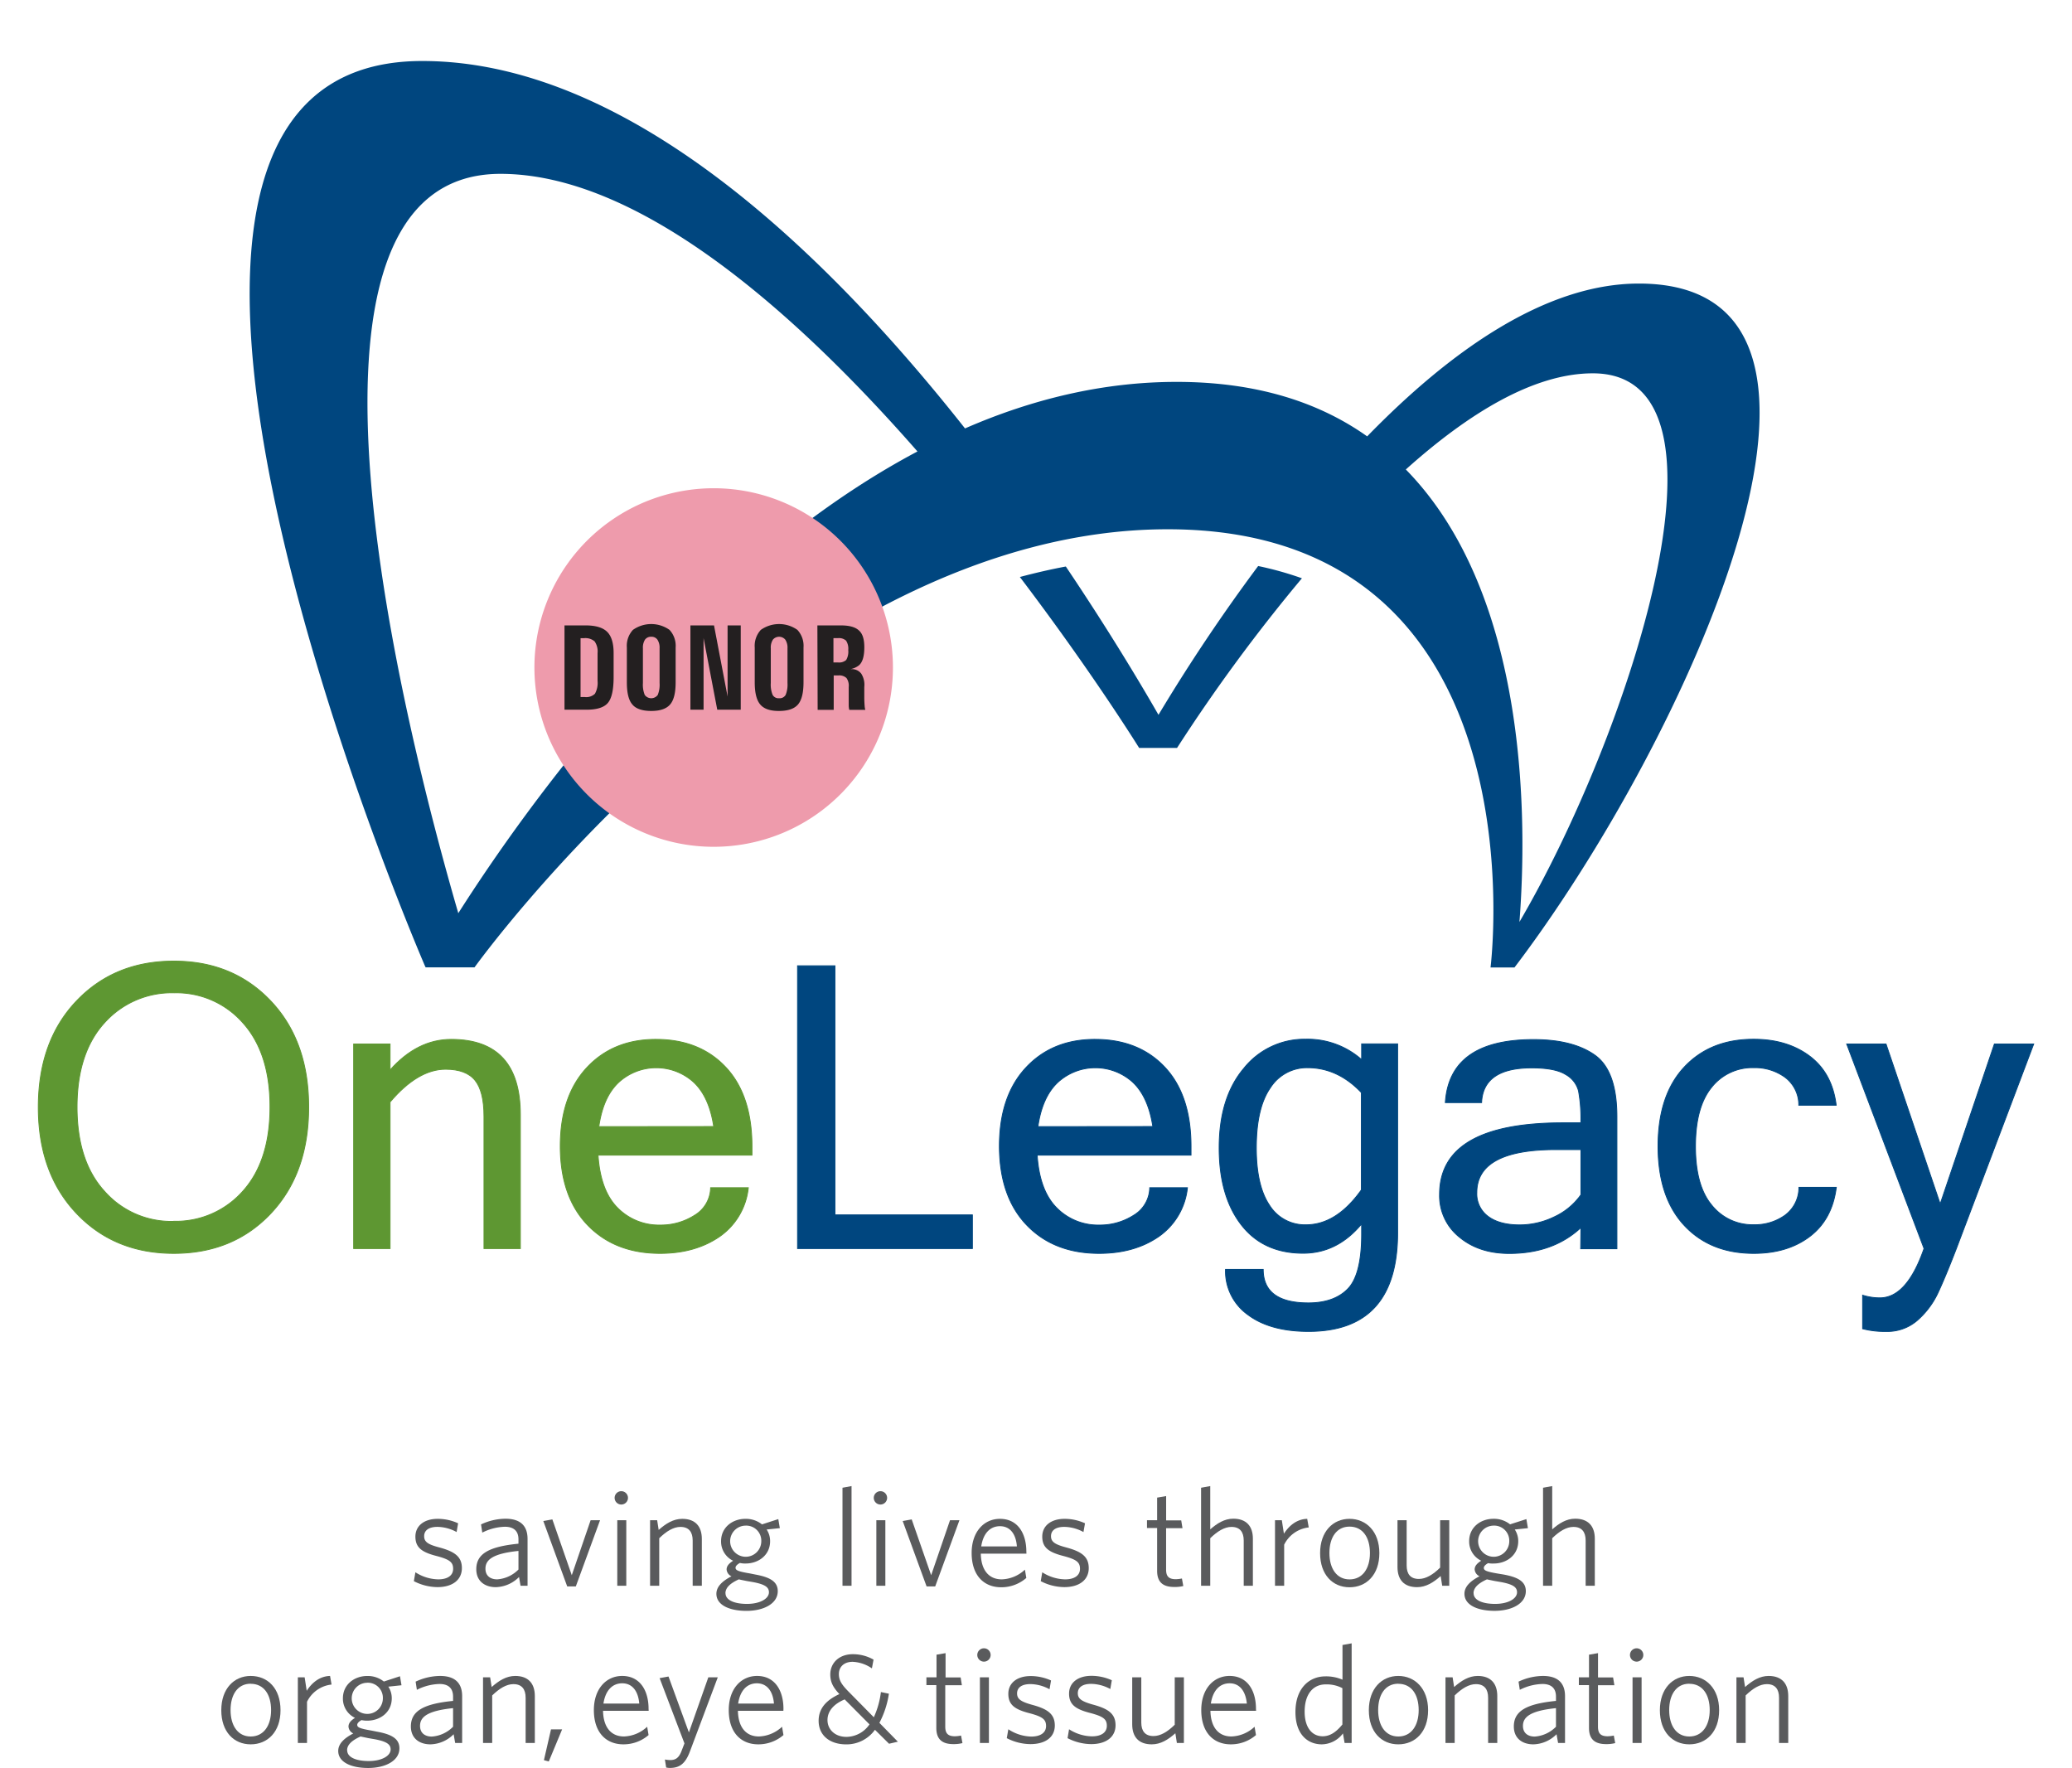 <svg id="Layer_1" data-name="Layer 1" xmlns="http://www.w3.org/2000/svg" viewBox="0 0 549.62 468.92"><defs><style>.cls-1{fill:#5e9732;stroke:#5e9732;}.cls-1,.cls-2{stroke-width:0.23px;}.cls-2,.cls-5{fill:#00467f;}.cls-2{stroke:#00467f;}.cls-3{fill:none;}.cls-4{fill:#5a5b5d;}.cls-6{fill:#ee9bac;}.cls-7{fill:#231f20;}</style></defs><path class="cls-1" d="M168.37,280.32q15.74,0,25.77,10.64t10,28.12q0,17.48-10,28.12t-25.77,10.64q-15.81,0-25.88-10.67t-10.07-28.09q0-17.49,10.07-28.12T168.37,280.32Zm-.11,69a23.7,23.7,0,0,0,18.44-8q7.17-8,7.18-22.29t-7.16-22.3a23.46,23.46,0,0,0-18.25-8,23.93,23.93,0,0,0-18.54,8q-7.23,8-7.23,22.3t7.21,22.26A23.57,23.57,0,0,0,168.26,349.35Z" transform="translate(-122.26 -25.4)"/><path class="cls-1" d="M225.73,309.21q7.22-8.13,16.22-8.13,18.35,0,18.34,20v35.49h-9.65V321.48c0-4.43-.8-7.62-2.38-9.56s-4.19-2.92-7.8-2.92q-7.36,0-14.73,8.7v38.86h-9.66V302.31h9.66Z" transform="translate(-122.26 -25.4)"/><path class="cls-1" d="M297.37,357.84q-12,0-19.23-7.5t-7.26-20.88q0-13.29,7-20.84t18.38-7.54q11.61,0,18.54,7.41t6.93,21v2.29H280.9q.62,9.42,5.19,14a15.38,15.38,0,0,0,11.28,4.55,16.55,16.55,0,0,0,9.12-2.58,8.67,8.67,0,0,0,4.27-7.33h10a18,18,0,0,1-7.59,12.94Q306.67,357.84,297.37,357.84Zm14.21-33.65q-1.17-7.83-5.27-11.71a14.76,14.76,0,0,0-19.94,0c-2.76,2.59-4.51,6.49-5.26,11.74Z" transform="translate(-122.26 -25.4)"/><path class="cls-2" d="M380.2,356.56H333.82v-75h9.92v66.07H380.2Z" transform="translate(-122.26 -25.4)"/><path class="cls-2" d="M413.83,357.84q-12,0-19.21-7.5t-7.26-20.88q0-13.29,7-20.84t18.37-7.54q11.61,0,18.54,7.41t6.92,21v2.29H397.38q.62,9.42,5.19,14a15.37,15.37,0,0,0,11.26,4.55,16.54,16.54,0,0,0,9.13-2.58,8.68,8.68,0,0,0,4.28-7.33h10a18,18,0,0,1-7.59,12.94Q423.16,357.84,413.83,357.84Zm14.23-33.65q-1.19-7.83-5.27-11.71a14.76,14.76,0,0,0-19.94,0c-2.76,2.59-4.51,6.49-5.27,11.74Z" transform="translate(-122.26 -25.4)"/><path class="cls-2" d="M493,352.36q0,26.17-23.62,26.18-10.23,0-16.13-4.45a14.19,14.19,0,0,1-5.91-12h10q0,8.89,12,8.89c4.49,0,8-1.23,10.43-3.71s3.68-7.31,3.68-14.54v-2.71q-6.44,7.77-15.5,7.78-10.62,0-16.46-7.58t-5.83-20.39q0-13.31,6.53-21.05a20.53,20.53,0,0,1,16.38-7.74,21.62,21.62,0,0,1,14.88,5.41v-4.18H493ZM483.38,341V315.19q-6.24-6.58-14.26-6.6a11.5,11.5,0,0,0-9.9,5.35q-3.71,5.34-3.71,15.93,0,10,3.5,15.21a11.06,11.06,0,0,0,9.69,5.18Q476.79,350.26,483.38,341Z" transform="translate(-122.26 -25.4)"/><path class="cls-2" d="M541.62,351q-7.36,6.86-19,6.86-8.07,0-13.29-4.38a14,14,0,0,1-5.21-11.27q0-19,32.78-19h4.7a41.21,41.21,0,0,0-.62-8.46,7,7,0,0,0-3.42-4.36c-1.87-1.17-4.86-1.75-9-1.75q-12.9,0-13.29,9.21h-9.62q1.08-16.73,23.42-16.72,10.44,0,16.26,4.14t5.83,16.26v35.08h-9.61Zm0-8.69v-12H535q-21,0-21,11.4a7.41,7.41,0,0,0,3.06,6.37c2,1.48,4.81,2.21,8.29,2.21a21,21,0,0,0,9.21-2.14A17.75,17.75,0,0,0,541.62,342.29Z" transform="translate(-122.26 -25.4)"/><path class="cls-2" d="M587.48,357.84q-11.57,0-18.48-7.45t-6.93-20.93q0-13.56,6.93-21t18.48-7.41q8.89,0,14.85,4.5t7,13h-9.92a9.17,9.17,0,0,0-3.64-7.41,13.58,13.58,0,0,0-8.32-2.56,13.8,13.8,0,0,0-11.2,5.25Q572,319.08,572,329.46T576.28,345a13.79,13.79,0,0,0,11.2,5.24,13.64,13.64,0,0,0,8.32-2.55,9.12,9.12,0,0,0,3.64-7.36h9.92q-1.08,8.49-7,13T587.48,357.84Z" transform="translate(-122.26 -25.4)"/><path class="cls-2" d="M620.92,369.64q7.17,0,11.71-13.08l-20.51-54.25h10.43l14.37,42.43,14.37-42.43h10.43l-20.51,54.25q-3,7.77-5,12a22.21,22.21,0,0,1-5.42,7.1,12.13,12.13,0,0,1-8.21,2.89,23.73,23.73,0,0,1-6.24-.72v-8.9A15.1,15.1,0,0,0,620.92,369.64Z" transform="translate(-122.26 -25.4)"/><rect class="cls-3" width="549.62" height="358.45"/><path class="cls-4" d="M238.3,446.36a13.85,13.85,0,0,1-6.26-1.58l.41-2.36a11.5,11.5,0,0,0,6.07,1.88c2.43,0,3.94-1,3.94-2.8s-1-2.5-4.49-3.42c-3.87-1-5.52-2.25-5.52-5.12s2.32-4.71,5.92-4.71a13,13,0,0,1,5.41,1.18l-.4,2.32a10.89,10.89,0,0,0-5.08-1.37c-2.39,0-3.53,1-3.53,2.47s.95,2.17,3.9,2.95c4.12,1.1,6.11,2.42,6.11,5.52S242.31,446.36,238.3,446.36Z" transform="translate(-122.26 -25.4)"/><path class="cls-4" d="M260.34,446l-.4-2.32a9,9,0,0,1-6.15,2.69c-3,0-5.19-1.66-5.19-4.75,0-4.09,3.31-6,11.19-6.78v-1.14c0-2.35-1.4-3.35-3.6-3.35a14,14,0,0,0-6,1.55l-.33-2.17a15.44,15.44,0,0,1,6.48-1.51c3.87,0,5.86,1.8,5.86,5.37V446Zm-.55-9.24c-6.84.7-8.76,2.36-8.76,4.71,0,1.88,1.29,2.83,3.13,2.83a8.74,8.74,0,0,0,5.63-2.61Z" transform="translate(-122.26 -25.4)"/><path class="cls-4" d="M275,446.18h-2.28l-6.34-17.35,2.4-.43,5.15,14.8,5-14.58h2.5Z" transform="translate(-122.26 -25.4)"/><path class="cls-4" d="M287.2,424.45a1.77,1.77,0,1,1,0-3.53,1.77,1.77,0,0,1,0,3.53ZM286,446V428.62h2.39V446Z" transform="translate(-122.26 -25.4)"/><path class="cls-4" d="M306,446V434c0-2.25-1-3.61-3.24-3.61-1.84,0-3.72,1.14-5.63,3V446h-2.43V428.62h1.88l.4,2.57c1.91-1.69,3.9-2.94,6.26-2.94,3.46,0,5.19,2,5.19,5.33V446Z" transform="translate(-122.26 -25.4)"/><path class="cls-4" d="M328.71,428.32l.41,2.4-3.5.36a5.5,5.5,0,0,1,.92,3.1c0,3.68-3.06,5.92-6.52,5.92a6.16,6.16,0,0,1-1.5-.15c-.74.41-1.15.85-1.15,1.26,0,.7.7,1,3.91,1.54l1.29.26c3.86.7,6,1.84,6,4.42,0,3.35-3.79,5.23-8.28,5.23s-8-1.51-8-4.53c0-1.77,1.37-3.28,4-4.64a2.17,2.17,0,0,1-1.29-1.81c0-.91.63-1.61,1.73-2.31a5.66,5.66,0,0,1-3.2-5.19c0-3.69,3.06-5.93,6.44-5.93a6.86,6.86,0,0,1,4.42,1.47Zm-14,19.66c0,1.8,2.28,2.83,5.7,2.83s5.82-1.36,5.82-3.09c0-1.36-1.1-2.1-4.2-2.69l-1.69-.29c-.88-.18-1.47-.29-2.1-.44C315.83,445.4,314.69,446.58,314.69,448ZM320,430.05a4.13,4.13,0,1,0,4.2,4.13A4,4,0,0,0,320,430.05Z" transform="translate(-122.26 -25.4)"/><path class="cls-4" d="M345.74,446V420l2.4-.44V446Z" transform="translate(-122.26 -25.4)"/><path class="cls-4" d="M355.94,424.45a1.77,1.77,0,1,1,0-3.53,1.77,1.77,0,0,1,0,3.53ZM354.72,446V428.62h2.39V446Z" transform="translate(-122.26 -25.4)"/><path class="cls-4" d="M370.33,446.18h-2.28l-6.34-17.35,2.39-.43,5.16,14.8,5-14.58h2.5Z" transform="translate(-122.26 -25.4)"/><path class="cls-4" d="M394.54,437.49H382.43c.07,4.27,2.06,6.81,5.56,6.81a9.37,9.37,0,0,0,6.14-2.58l.37,2.21a10.11,10.11,0,0,1-6.66,2.47c-4.56,0-7.84-3.1-7.84-9.1,0-5.59,3.24-9.05,7.51-9.05,4.75,0,7,3.9,7,8.72Zm-7-7.29c-2.73,0-4.49,2-5,5.37H392C391.78,432.44,390.31,430.2,387.51,430.2Z" transform="translate(-122.26 -25.4)"/><path class="cls-4" d="M404.58,446.36a13.77,13.77,0,0,1-6.25-1.58l.4-2.36a11.51,11.51,0,0,0,6.08,1.88c2.42,0,3.93-1,3.93-2.8s-1-2.5-4.49-3.42c-3.86-1-5.52-2.25-5.52-5.12s2.32-4.71,5.93-4.71a13,13,0,0,1,5.41,1.18l-.41,2.32a10.89,10.89,0,0,0-5.08-1.37c-2.39,0-3.53,1-3.53,2.47s1,2.17,3.9,2.95c4.13,1.1,6.11,2.42,6.11,5.52S408.59,446.36,404.58,446.36Z" transform="translate(-122.26 -25.4)"/><path class="cls-4" d="M433.72,446.32c-2.72,0-4.52-1.06-4.52-4.27V430.68h-2.69v-2.06h2.69v-6l2.39-.41v6.45h4l.34,2.06h-4.35v11c0,1.77.7,2.54,2.58,2.54a9.25,9.25,0,0,0,1.62-.19l.36,2A9.24,9.24,0,0,1,433.72,446.32Z" transform="translate(-122.26 -25.4)"/><path class="cls-4" d="M452.17,446V434c0-2.25-1-3.61-3.25-3.61-1.83,0-3.72,1.14-5.63,3V446h-2.43V420l2.43-.44v11.48c1.81-1.58,3.76-2.83,6.11-2.83,3.47,0,5.2,2,5.2,5.3V446Z" transform="translate(-122.26 -25.4)"/><path class="cls-4" d="M462.9,435.1V446h-2.43V428.62h1.81l.55,3.57c1.29-2,3.31-3.87,6.18-3.94l.41,2.28A8.29,8.29,0,0,0,462.9,435.1Z" transform="translate(-122.26 -25.4)"/><path class="cls-4" d="M480.24,446.4c-4.46,0-7.81-3.32-7.81-9.06s3.43-9.09,7.81-9.09,7.91,3.31,7.91,9.09S484.69,446.4,480.24,446.4Zm0-16.09c-3.46,0-5.34,2.91-5.34,7s1.91,7,5.34,7,5.41-2.86,5.41-7S483.73,430.31,480.24,430.31Z" transform="translate(-122.26 -25.4)"/><path class="cls-4" d="M504.82,446l-.41-2.58c-1.91,1.7-3.9,2.95-6.25,2.95-3.5,0-5.2-2-5.2-5.34V428.62h2.43v12c0,2.25,1,3.57,3.24,3.57,1.84,0,3.72-1.11,5.64-3V428.62h2.42V446Z" transform="translate(-122.26 -25.4)"/><path class="cls-4" d="M527.15,428.32l.41,2.4-3.49.36a5.57,5.57,0,0,1,.92,3.1c0,3.68-3.06,5.92-6.52,5.92A6.24,6.24,0,0,1,517,440c-.74.41-1.14.85-1.14,1.26,0,.7.7,1,3.9,1.54L521,443c3.86.7,6,1.84,6,4.42,0,3.35-3.79,5.23-8.28,5.23s-8-1.51-8-4.53c0-1.77,1.36-3.28,4-4.64a2.17,2.17,0,0,1-1.29-1.81c0-.91.63-1.61,1.73-2.31a5.65,5.65,0,0,1-3.19-5.19c0-3.69,3.05-5.93,6.43-5.93a6.84,6.84,0,0,1,4.42,1.47Zm-14,19.66c0,1.8,2.28,2.83,5.71,2.83s5.81-1.36,5.81-3.09c0-1.36-1.1-2.1-4.2-2.69l-1.69-.29c-.88-.18-1.47-.29-2.09-.44C514.27,445.4,513.13,446.58,513.13,448Zm5.26-17.93a4.13,4.13,0,1,0,4.2,4.13A4,4,0,0,0,518.39,430.05Z" transform="translate(-122.26 -25.4)"/><path class="cls-4" d="M542.87,446V434c0-2.25-1-3.61-3.24-3.61-1.85,0-3.72,1.14-5.63,3V446h-2.43V420l2.43-.44v11.48c1.8-1.58,3.75-2.83,6.1-2.83,3.47,0,5.2,2,5.2,5.3V446Z" transform="translate(-122.26 -25.4)"/><path class="cls-4" d="M188.76,488.06c-4.45,0-7.8-3.31-7.8-9.05s3.42-9.09,7.8-9.09c4.53,0,7.91,3.31,7.91,9.09S193.22,488.06,188.76,488.06Zm0-16.08c-3.46,0-5.34,2.9-5.34,7s1.91,7,5.34,7,5.41-2.87,5.41-7S192.26,472,188.76,472Z" transform="translate(-122.26 -25.4)"/><path class="cls-4" d="M203.7,476.77V487.7h-2.43V470.28h1.8l.55,3.58c1.29-2,3.32-3.87,6.19-3.94l.4,2.28A8.23,8.23,0,0,0,203.7,476.77Z" transform="translate(-122.26 -25.4)"/><path class="cls-4" d="M228.36,470l.4,2.39-3.49.37a5.53,5.53,0,0,1,.91,3.09c0,3.68-3.05,5.93-6.51,5.93a6.79,6.79,0,0,1-1.51-.15c-.74.41-1.14.85-1.14,1.25,0,.7.7,1,3.9,1.55l1.29.26c3.87.7,6,1.84,6,4.42,0,3.35-3.79,5.22-8.28,5.22s-7.95-1.51-7.95-4.52c0-1.77,1.36-3.28,4-4.64a2.16,2.16,0,0,1-1.28-1.81c0-.92.62-1.62,1.73-2.32a5.64,5.64,0,0,1-3.21-5.19c0-3.68,3.06-5.92,6.44-5.92a6.83,6.83,0,0,1,4.42,1.47Zm-14,19.66c0,1.8,2.28,2.83,5.71,2.83s5.81-1.36,5.81-3.09c0-1.36-1.1-2.1-4.19-2.69l-1.7-.29-2.09-.44C215.47,487.07,214.33,488.25,214.33,489.65Zm5.26-17.93a4.13,4.13,0,1,0,4.2,4.12A4,4,0,0,0,219.59,471.72Z" transform="translate(-122.26 -25.4)"/><path class="cls-4" d="M243,487.7l-.41-2.32a8.94,8.94,0,0,1-6.15,2.68c-3,0-5.19-1.65-5.19-4.74,0-4.09,3.32-6,11.19-6.78V475.4c0-2.35-1.39-3.35-3.6-3.35a14,14,0,0,0-6,1.55l-.33-2.17a15.47,15.47,0,0,1,6.48-1.51c3.87,0,5.86,1.8,5.86,5.37V487.7Zm-.56-9.24c-6.84.7-8.76,2.36-8.76,4.71,0,1.88,1.29,2.83,3.13,2.83a8.74,8.74,0,0,0,5.63-2.61Z" transform="translate(-122.26 -25.4)"/><path class="cls-4" d="M261.69,487.7v-12c0-2.25-1-3.61-3.24-3.61-1.84,0-3.71,1.14-5.63,3V487.7h-2.43V470.28h1.88l.41,2.58c1.91-1.69,3.9-2.94,6.25-2.94,3.46,0,5.2,2,5.2,5.33V487.7Z" transform="translate(-122.26 -25.4)"/><path class="cls-4" d="M267.83,492.6l-1.29-.34,1.88-8.17h2.95Z" transform="translate(-122.26 -25.4)"/><path class="cls-4" d="M294.33,479.16H282.22c.08,4.27,2.06,6.81,5.56,6.81a9.42,9.42,0,0,0,6.15-2.58l.37,2.21a10.15,10.15,0,0,1-6.67,2.46c-4.56,0-7.84-3.09-7.84-9.09,0-5.59,3.24-9.05,7.51-9.05,4.75,0,7,3.9,7,8.72Zm-7-7.29c-2.72,0-4.49,2-5,5.37h9.5C291.57,474.11,290.1,471.87,287.3,471.87Z" transform="translate(-122.26 -25.4)"/><path class="cls-4" d="M305.3,489.87c-1.25,3.39-2.8,4.45-5.38,4.45a5.66,5.66,0,0,1-.95-.11l-.34-2.13a7.87,7.87,0,0,0,1.44.15c1.43,0,2.28-.63,2.94-2.32l.81-2.1-6.59-17.31,2.36-.43L305,484.9l5.15-14.62h2.51Z" transform="translate(-122.26 -25.4)"/><path class="cls-4" d="M330.06,479.16H318c.08,4.27,2.06,6.81,5.56,6.81a9.42,9.42,0,0,0,6.15-2.58l.37,2.21a10.17,10.17,0,0,1-6.67,2.46c-4.57,0-7.84-3.09-7.84-9.09,0-5.59,3.24-9.05,7.51-9.05,4.75,0,7,3.9,7,8.72Zm-7-7.29c-2.72,0-4.49,2-5,5.37h9.5C327.3,474.11,325.83,471.87,323,471.87Z" transform="translate(-122.26 -25.4)"/><path class="cls-4" d="M358.09,487.9l-3.74-3.7a9.26,9.26,0,0,1-7.59,3.87c-4.53,0-7.35-2.49-7.35-6.25,0-3.5,2.31-5.61,5.51-7.09-1.58-1.68-2.42-3.09-2.42-5.2,0-3,2.28-5.38,6-5.38a11.1,11.1,0,0,1,5.48,1.44l-.44,2.32a9.75,9.75,0,0,0-5.11-1.74c-2.35,0-3.65,1.41-3.65,3.25,0,1.65.74,2.79,2.48,4.57l6.79,6.89a22.69,22.69,0,0,0,1.88-6.69l2.12.44a24.21,24.21,0,0,1-2.52,7.73l4.9,5Zm-11.77-11.76c-2.88,1.21-4.56,3.09-4.56,5.48,0,2.55,2.05,4.46,5,4.46a7.47,7.47,0,0,0,6.14-3.32Z" transform="translate(-122.26 -25.4)"/><path class="cls-4" d="M375.16,488c-2.73,0-4.53-1.07-4.53-4.27V472.35H368v-2.07h2.68v-6l2.4-.41v6.44h4l.33,2.07H373v11c0,1.76.7,2.54,2.57,2.54a9.13,9.13,0,0,0,1.62-.19l.37,2A9.3,9.3,0,0,1,375.16,488Z" transform="translate(-122.26 -25.4)"/><path class="cls-4" d="M383.4,466.12a1.77,1.77,0,1,1,0-3.53,1.77,1.77,0,0,1,0,3.53Zm-1.21,21.58V470.28h2.39V487.7Z" transform="translate(-122.26 -25.4)"/><path class="cls-4" d="M395.58,488a13.85,13.85,0,0,1-6.26-1.58l.41-2.36A11.5,11.5,0,0,0,395.8,486c2.43,0,3.94-1,3.94-2.8s-1-2.5-4.49-3.42c-3.87-1-5.52-2.25-5.52-5.12s2.32-4.71,5.93-4.71a13.13,13.13,0,0,1,5.4,1.17l-.4,2.33a10.89,10.89,0,0,0-5.08-1.37c-2.39,0-3.53,1-3.53,2.47s.95,2.17,3.9,3c4.12,1.1,6.11,2.42,6.11,5.51S399.6,488,395.58,488Z" transform="translate(-122.26 -25.4)"/><path class="cls-4" d="M411.7,488a13.85,13.85,0,0,1-6.26-1.58l.4-2.36a11.54,11.54,0,0,0,6.08,1.88c2.43,0,3.94-1,3.94-2.8s-1-2.5-4.49-3.42c-3.87-1-5.53-2.25-5.53-5.12s2.32-4.71,5.94-4.71a13.13,13.13,0,0,1,5.4,1.17l-.4,2.33a10.92,10.92,0,0,0-5.08-1.37c-2.39,0-3.54,1-3.54,2.47s1,2.17,3.91,3c4.12,1.1,6.1,2.42,6.1,5.51S415.71,488,411.7,488Z" transform="translate(-122.26 -25.4)"/><path class="cls-4" d="M434.44,487.7l-.4-2.58c-1.92,1.7-3.9,2.94-6.26,2.94-3.5,0-5.19-2-5.19-5.33V470.28H425v12c0,2.25,1,3.58,3.24,3.58,1.84,0,3.71-1.11,5.63-3V470.28h2.43V487.7Z" transform="translate(-122.26 -25.4)"/><path class="cls-4" d="M455.45,479.16H443.34c.08,4.27,2.06,6.81,5.56,6.81a9.4,9.4,0,0,0,6.15-2.58l.37,2.21a10.15,10.15,0,0,1-6.67,2.46c-4.56,0-7.84-3.09-7.84-9.09,0-5.59,3.24-9.05,7.51-9.05,4.75,0,7,3.9,7,8.72Zm-7-7.29c-2.72,0-4.48,2-5,5.37H453C452.69,474.11,451.22,471.87,448.42,471.87Z" transform="translate(-122.26 -25.4)"/><path class="cls-4" d="M478.93,487.7l-.44-2.54a7.12,7.12,0,0,1-5.6,2.9c-3.83,0-7-2.72-7-8.57,0-6.37,3.72-9.46,7.95-9.46a11,11,0,0,1,4.53.88v-9.2l2.43-.44V487.7Zm-.59-14.54a9,9,0,0,0-4.45-1c-3.13,0-5.56,2.35-5.56,7.25,0,4.23,2,6.51,4.78,6.51,2.07,0,3.69-1.25,5.23-3.12Z" transform="translate(-122.26 -25.4)"/><path class="cls-4" d="M493.17,488.06c-4.46,0-7.81-3.31-7.81-9.05s3.43-9.09,7.81-9.09,7.91,3.31,7.91,9.09S497.63,488.06,493.17,488.06Zm0-16.08c-3.46,0-5.34,2.9-5.34,7s1.91,7,5.34,7,5.41-2.87,5.41-7S496.66,472,493.17,472Z" transform="translate(-122.26 -25.4)"/><path class="cls-4" d="M517,487.7v-12c0-2.25-1-3.61-3.24-3.61-1.84,0-3.72,1.14-5.63,3V487.7h-2.44V470.28h1.89l.4,2.58c1.91-1.69,3.9-2.94,6.26-2.94,3.46,0,5.19,2,5.19,5.33V487.7Z" transform="translate(-122.26 -25.4)"/><path class="cls-4" d="M535.56,487.7l-.41-2.32a8.94,8.94,0,0,1-6.15,2.68c-3,0-5.18-1.65-5.18-4.74,0-4.09,3.31-6,11.18-6.78V475.4c0-2.35-1.39-3.35-3.6-3.35a14,14,0,0,0-6,1.55l-.33-2.17a15.4,15.4,0,0,1,6.48-1.51c3.86,0,5.85,1.8,5.85,5.37V487.7Zm-.56-9.24c-6.84.7-8.76,2.36-8.76,4.71,0,1.88,1.3,2.83,3.13,2.83a8.74,8.74,0,0,0,5.63-2.61Z" transform="translate(-122.26 -25.4)"/><path class="cls-4" d="M548.29,488c-2.72,0-4.53-1.07-4.53-4.27V472.35h-2.69v-2.07h2.69v-6l2.39-.41v6.44h4l.34,2.07h-4.35v11c0,1.76.7,2.54,2.58,2.54a9.13,9.13,0,0,0,1.62-.19l.37,2A9.36,9.36,0,0,1,548.29,488Z" transform="translate(-122.26 -25.4)"/><path class="cls-4" d="M556.53,466.12a1.77,1.77,0,1,1,0-3.53,1.77,1.77,0,0,1,0,3.53Zm-1.22,21.58V470.28h2.4V487.7Z" transform="translate(-122.26 -25.4)"/><path class="cls-4" d="M570.36,488.06c-4.45,0-7.8-3.31-7.8-9.05s3.42-9.09,7.8-9.09,7.92,3.31,7.92,9.09S574.82,488.06,570.36,488.06Zm0-16.08c-3.45,0-5.33,2.9-5.33,7s1.91,7,5.33,7,5.42-2.87,5.42-7S573.86,472,570.36,472Z" transform="translate(-122.26 -25.4)"/><path class="cls-4" d="M594.17,487.7v-12c0-2.25-1-3.61-3.23-3.61-1.85,0-3.72,1.14-5.63,3V487.7h-2.44V470.28h1.88l.41,2.58c1.91-1.69,3.9-2.94,6.25-2.94,3.46,0,5.2,2,5.2,5.33V487.7Z" transform="translate(-122.26 -25.4)"/><path class="cls-5" d="M429.56,215c-4.92-8.58-13.4-22.72-24.58-39.34-4.1.76-8.16,1.71-12.19,2.78,19.31,25.43,31.64,45.34,31.64,45.34h10.05a451.47,451.47,0,0,1,33.13-45A87.94,87.94,0,0,0,456,175.53,474.14,474.14,0,0,0,429.56,215Z" transform="translate(-122.26 -25.4)"/><path class="cls-5" d="M557,100.61c-25,0-50.32,18.16-72.08,40.53-12.7-9-29.21-14.45-50.57-14.45-19.61,0-38.44,4.63-56.11,12.34-37.55-47.56-89.82-97.45-144-97.45-103.46,0,.89,240.37.89,240.37v0a2.27,2.27,0,0,1,.19-.37c-.14.28-.19.4-.19.4h13s83.46-116.2,183.86-116.2S517.64,282,517.64,282H524C569.17,222.6,625.68,100.61,557,100.61Zm-313.17,167c-13.79-47.42-52-196.1,11.18-196.1,36.7,0,78,36.39,110.62,73.63C306.6,176.41,261.84,239.32,243.85,267.58Zm281.48,2.31c2-25.78,2.67-86.52-30.14-120,16.26-14.58,33.7-25.5,49.59-25.5C586.49,124.38,553.62,221.65,525.33,269.89Z" transform="translate(-122.26 -25.4)"/><path class="cls-6" d="M359.12,202.45a47.55,47.55,0,1,1-47.54-47.55A47.54,47.54,0,0,1,359.12,202.45Z" transform="translate(-122.26 -25.4)"/><path class="cls-7" d="M272,191.28h5.6q4,0,5.72,1.71t1.71,5.69v6.26c0,3.36-.49,5.65-1.5,6.87s-2.9,1.83-5.7,1.83H272Zm4.26,19h1.12a3.3,3.3,0,0,0,2.69-.87,5.86,5.86,0,0,0,.7-3.4v-7.38a4.66,4.66,0,0,0-.78-3.11,3.72,3.72,0,0,0-2.83-.85h-.9Z" transform="translate(-122.26 -25.4)"/><path class="cls-7" d="M290,212.25c-1-1.14-1.46-3.1-1.46-5.88v-9.22a6.21,6.21,0,0,1,1.61-4.68,8.38,8.38,0,0,1,9.71,0,6.21,6.21,0,0,1,1.62,4.68v9.22c0,2.78-.48,4.74-1.46,5.88s-2.64,1.72-5,1.72S290.93,213.4,290,212.25Zm6.74-2.54a7.23,7.23,0,0,0,.48-3.15v-9.21a3.85,3.85,0,0,0-.57-2.29,1.9,1.9,0,0,0-1.64-.77,1.94,1.94,0,0,0-1.66.77,3.93,3.93,0,0,0-.55,2.29v9.21a7.23,7.23,0,0,0,.48,3.15,2.13,2.13,0,0,0,3.46,0Z" transform="translate(-122.26 -25.4)"/><path class="cls-7" d="M308.89,213.64H305.4V191.28h6.26l3.6,18.87V191.28h3.49v22.36h-6.23l-3.63-19Z" transform="translate(-122.26 -25.4)"/><path class="cls-7" d="M323.92,212.25q-1.46-1.71-1.46-5.88v-9.22a6.25,6.25,0,0,1,1.61-4.68,8.38,8.38,0,0,1,9.71,0,6.21,6.21,0,0,1,1.62,4.68v9.22q0,4.17-1.46,5.88t-5,1.72Q325.38,214,323.92,212.25Zm6.74-2.54a7.19,7.19,0,0,0,.49-3.15v-9.21a3.84,3.84,0,0,0-.58-2.29,2.14,2.14,0,0,0-3.29,0,3.85,3.85,0,0,0-.56,2.29v9.21a7.19,7.19,0,0,0,.49,3.15,1.78,1.78,0,0,0,1.71.89A1.82,1.82,0,0,0,330.66,209.71Z" transform="translate(-122.26 -25.4)"/><path class="cls-7" d="M339.08,191.28h6.25q3.35,0,4.77,1.34c1,.88,1.43,2.37,1.43,4.46,0,2.37-.47,4-1.44,4.8a5.23,5.23,0,0,1-2.23,1h.24a3.07,3.07,0,0,1,2.64,1.23,5.51,5.51,0,0,1,.78,3.52c0,.86,0,1.77,0,2.7s.05,1.72.09,2.22a5.41,5.41,0,0,0,.18,1.13h-4.25a5.47,5.47,0,0,1-.15-1.11c0-.5,0-1.24,0-2.24v-2.71a3.5,3.5,0,0,0-.59-2.38,2.79,2.79,0,0,0-2.15-.69h-1.24v9.13h-4.26Zm4.26,9.82h1.18a2.82,2.82,0,0,0,2.2-.65,4.38,4.38,0,0,0,.55-2.63,3.93,3.93,0,0,0-.58-2.5,2.81,2.81,0,0,0-2.17-.66h-1.18Z" transform="translate(-122.26 -25.4)"/></svg>